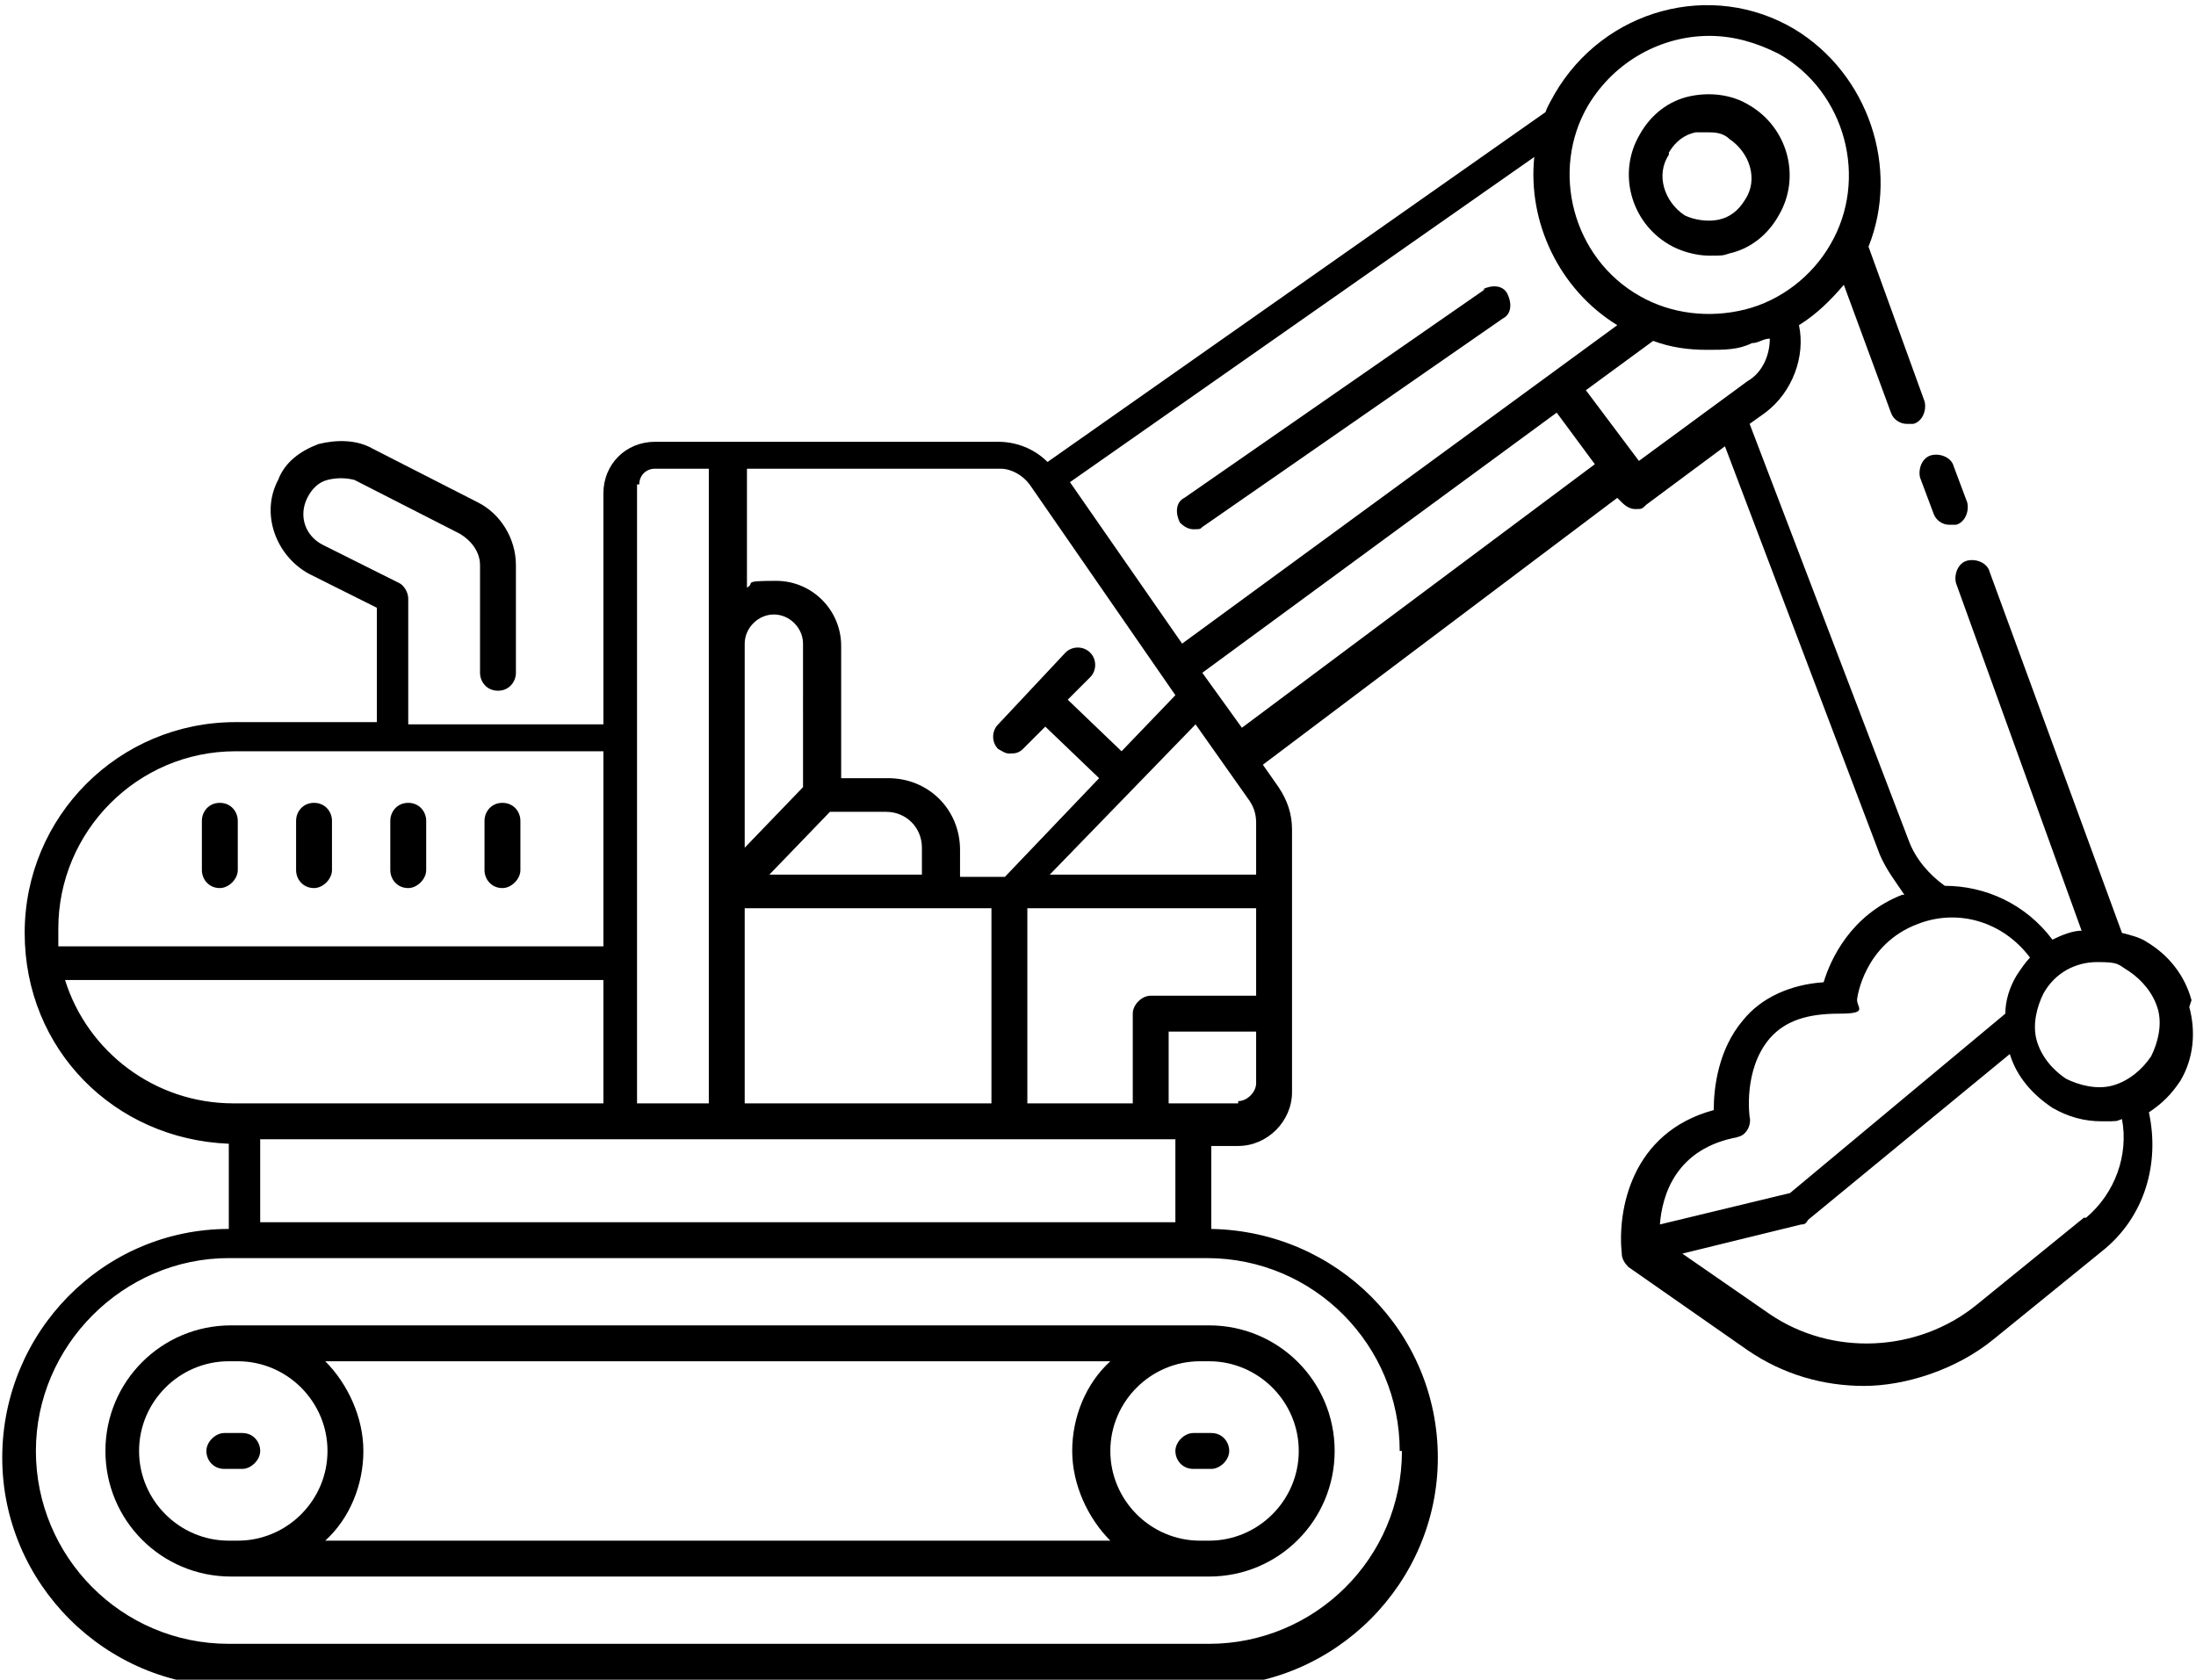 <svg xmlns="http://www.w3.org/2000/svg" viewBox="0 0 97.9 74.9"><path d="m85.6 21.3.6 1.6c.1.3.4.5.7.5h.3c.4-.1.6-.6.5-1l-.6-1.6c-.1-.4-.6-.6-1-.5s-.6.6-.5 1"/><path d="M97.7 44.6c-.3-1.1-1-2-2-2.6-.3-.2-.7-.3-1.1-.4l-5.9-16.1c-.1-.4-.6-.6-1-.5s-.6.6-.5 1l5.6 15.5c-.4 0-.9.2-1.3.4-1.2-1.6-3-2.4-4.8-2.4-.7-.5-1.3-1.2-1.6-2L78 18.9l.7-.5c1.2-.9 1.8-2.5 1.5-3.9.8-.5 1.4-1.1 2-1.8l2.1 5.7c.1.3.4.5.7.5h.3c.4-.1.6-.6.5-1L83.3 11c1.4-3.5 0-7.7-3.3-9.7-3.7-2.2-8.5-.9-10.7 2.9-.1.2-.3.5-.4.8L46.7 20.6c-.6-.6-1.4-.9-2.2-.9H29.2c-1.3 0-2.3 1-2.3 2.3v10.3h-8.7v-5.6c0-.3-.2-.6-.4-.7l-3.4-1.7c-.8-.4-1.1-1.3-.7-2.1.2-.4.5-.7.9-.8q.6-.15 1.2 0l4.7 2.4c.5.3.9.8.9 1.4V30c0 .4.3.8.8.8s.8-.4.8-.8v-4.8c0-1.2-.7-2.3-1.7-2.8L16.6 20c-.7-.4-1.6-.4-2.4-.2-.8.3-1.5.8-1.8 1.6-.8 1.5-.1 3.4 1.4 4.2l3 1.5v5.1h-6.3c-5.2 0-9.4 4.2-9.4 9.4s4 9.2 9.1 9.4v3.8C4.6 54.8.1 59.4.1 65s4.6 10.2 10.2 10.2h43.6c5.6 0 10.2-4.6 10.2-10.2S59.6 54.9 54 54.8v-3.7h1.2c1.3 0 2.4-1.1 2.4-2.4V37c0-.7-.2-1.3-.6-1.9l-.7-1 15.8-11.9.2.2q.3.3.6.3c.3 0 .3 0 .5-.2l3.5-2.6 6.9 18.2c.3.7.7 1.2 1.1 1.8h-.1c-2.3.9-3.2 2.9-3.5 3.9-1.5.1-2.8.7-3.6 1.7-1.1 1.3-1.3 3-1.3 4-3.7 1-4.3 4.5-4.1 6.4q0 .3.3.6l5.3 3.7c1.6 1.1 3.4 1.6 5.2 1.6s4.1-.7 5.8-2.1l4.8-3.9c1.9-1.5 2.6-3.9 2.1-6.2.6-.4 1-.8 1.4-1.4.6-1 .7-2.2.4-3.3Zm-21.5-43c1.1 0 2.1.3 3.1.8 3 1.7 4 5.6 2.3 8.5-.8 1.4-2.2 2.5-3.8 2.9s-3.3.2-4.7-.6c-3-1.7-4-5.6-2.3-8.5 1.2-2 3.3-3.1 5.4-3.1m-4.1 12.9L52.7 28.7l-5-7.2L68.4 7c-.3 2.9 1.1 5.9 3.7 7.5M55.7 35.7c.2.3.3.6.3 1V39h-9.2l6.5-6.7zm-5.2 9.6v3.9h-4.7v-8.7H56v3.9h-4.7c-.4 0-.8.4-.8.8ZM41.1 39h-6.8l2.7-2.8h2.5c.9 0 1.6.7 1.6 1.6zm-5.3-3.9-2.6 2.7v-9.1c0-.7.6-1.3 1.3-1.3s1.3.6 1.3 1.3V35Zm-2.6 5.4h11v8.7h-11zm12.7-18.9 6.5 9.4-2.4 2.5-2.4-2.3 1-1c.3-.3.3-.8 0-1.1s-.8-.3-1.1 0L46 30.7l-1.5 1.6c-.3.3-.3.8 0 1.1.2.1.3.2.5.2s.4 0 .6-.2l1-1 2.4 2.3-4.2 4.4h-2v-1.2c0-1.8-1.4-3.2-3.2-3.2h-2.1v-5.9c0-1.6-1.3-2.9-2.9-2.9s-.9.1-1.3.3v-5.3h11.3c.5 0 1 .3 1.3.7m-17.4 0c0-.4.3-.7.7-.7h2.4v28.3h-3.2V21.6ZM10.4 33.5h16.5v8.7H2.6v-.8c0-4.3 3.5-7.9 7.9-7.9ZM2.9 43.7h24v5.5H10.4c-3.5 0-6.5-2.3-7.5-5.5m59.6 21c0 4.8-3.9 8.6-8.6 8.6H10.2c-4.8 0-8.6-3.9-8.6-8.6s3.9-8.6 8.6-8.6h43.6c4.8 0 8.6 3.9 8.6 8.6ZM52.4 54.5H11.6v-3.7h40.8zm2.8-5.3h-3.1V46H56v2.3c0 .4-.4.8-.8.8Zm.2-16.7L53.6 30l15.8-11.6 1.7 2.3-15.8 11.8Zm17.7-11.9-2.4-3.2 3-2.2c.8.3 1.6.4 2.4.4s1.4 0 2-.3c.3 0 .5-.2.8-.2 0 .7-.3 1.5-1 1.9L73 20.6Zm4.3 30.1c.4 0 .7-.5.6-.9 0 0-.3-2.1.9-3.5.7-.8 1.7-1.1 3.1-1.1s.7-.3.8-.7c0 0 .3-2.4 2.7-3.3 1.8-.7 3.8-.1 5 1.5-.2.2-.4.5-.6.8-.3.5-.5 1.1-.5 1.7l-9.6 8-5.8 1.4c.1-1.3.7-3.4 3.5-3.9Zm15.5 3.6-4.8 3.9c-2.6 2.1-6.4 2.3-9.2.4L75 55.9l5.3-1.3c.1 0 .2 0 .3-.2l9-7.4c.3 1 1 1.8 1.9 2.4.7.4 1.4.6 2.2.6s.6 0 .9-.1c.3 1.6-.3 3.3-1.6 4.4Zm3-7.2c-.4.6-1 1.1-1.7 1.3s-1.5 0-2.1-.3c-.6-.4-1.1-1-1.3-1.7s0-1.5.3-2.1c.5-.9 1.4-1.4 2.4-1.4s.9.1 1.4.4c.6.4 1.1 1 1.3 1.7s0 1.5-.3 2.1"/><path d="M74.4 10.9c.5.3 1.2.5 1.8.5s.6 0 .9-.1c.9-.2 1.7-.8 2.2-1.7 1-1.7.4-3.9-1.3-4.9-.8-.5-1.8-.6-2.7-.4s-1.7.8-2.2 1.7c-1 1.7-.4 3.9 1.3 4.9m0-4.1q.45-.75 1.2-.9h.5c.3 0 .7 0 1 .3.9.6 1.3 1.8.7 2.7q-.45.75-1.2.9c-.5.1-1.1 0-1.5-.2-.9-.6-1.3-1.8-.7-2.7ZM10.7 59.1h-.4c-3.1 0-5.6 2.5-5.6 5.6s2.5 5.6 5.6 5.6h43.6c3.1 0 5.6-2.5 5.6-5.6s-2.5-5.6-5.6-5.6zm-.5 9.6c-2.2 0-4-1.8-4-4s1.8-4 4-4h.4c2.2 0 4 1.8 4 4s-1.8 4-4 4zm4.3 0c1.1-1 1.7-2.5 1.7-4s-.7-3-1.7-4h35c-1.1 1-1.7 2.5-1.7 4s.7 3 1.7 4zm43.4-4c0 2.2-1.8 4-4 4h-.4c-2.2 0-4-1.8-4-4s1.8-4 4-4h.4c2.2 0 4 1.8 4 4M9.8 39.6c.4 0 .8-.4.8-.8v-2.2c0-.4-.3-.8-.8-.8s-.8.4-.8.8v2.2c0 .4.3.8.8.8M14 39.6c.4 0 .8-.4.8-.8v-2.2c0-.4-.3-.8-.8-.8s-.8.4-.8.8v2.2c0 .4.3.8.8.8M18.2 39.6c.4 0 .8-.4.8-.8v-2.2c0-.4-.3-.8-.8-.8s-.8.4-.8.8v2.2c0 .4.3.8.8.8M22.4 39.6c.4 0 .8-.4.8-.8v-2.2c0-.4-.3-.8-.8-.8s-.8.4-.8.8v2.2c0 .4.3.8.8.8M66.2 12.9l-13.4 9.3c-.4.2-.4.7-.2 1.1q.3.3.6.3c.3 0 .3 0 .4-.1L67 14.2c.4-.2.4-.7.2-1.1s-.7-.4-1.1-.2Z"/><path d="M52.4 64.7c0 .4.3.8.8.8h.8c.4 0 .8-.4.8-.8s-.3-.8-.8-.8h-.8c-.4 0-.8.4-.8.8M11.6 64.7c0-.4-.3-.8-.8-.8H10c-.4 0-.8.4-.8.8s.3.8.8.8h.8c.4 0 .8-.4.8-.8"/></svg>